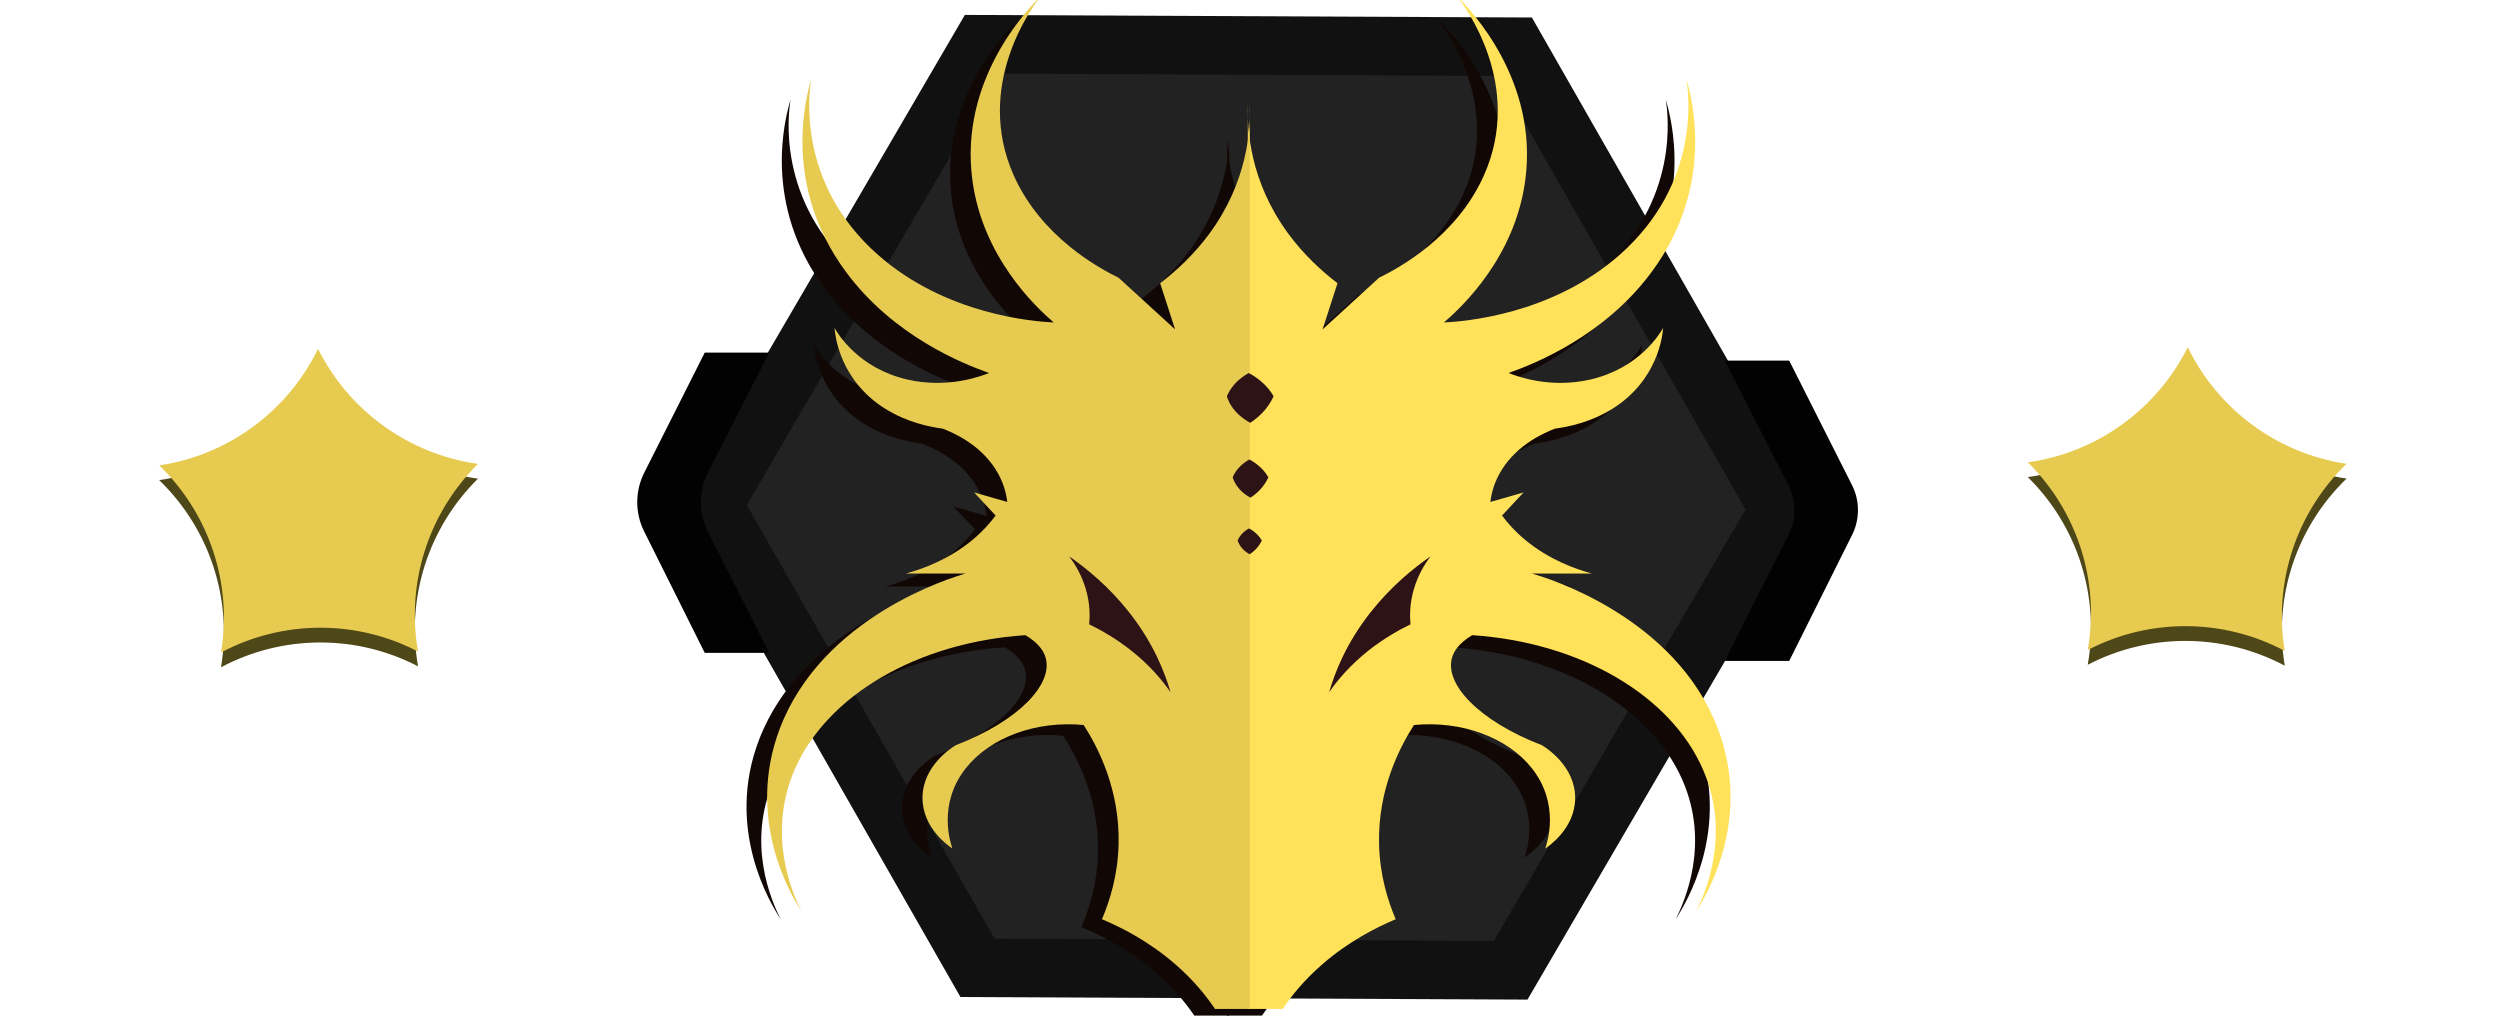 <?xml version="1.0" encoding="utf-8"?>
<!-- Generator: Adobe Illustrator 24.0.2, SVG Export Plug-In . SVG Version: 6.00 Build 0)  -->
<svg version="1.0" id="Слой_1" xmlns="http://www.w3.org/2000/svg" xmlns:xlink="http://www.w3.org/1999/xlink" x="0px" y="0px" width="32px" height="13px"
	 viewBox="0 0 32 13" enable-background="new 0 0 32 13" xml:space="preserve">
<g id="_x34__-_1">
	<polygon fill="#222222" stroke="#111111" stroke-width="0.75" stroke-miterlimit="10" points="19.337,12.419 
		12.512,12.388 9.126,6.462 12.565,0.567 19.39,0.598 22.776,6.524 	"/>
	<g>
		<path fill="#110705" d="M15.707,1.582c-0.011,0.325,0.027,0.98,0.518,1.638
			c0.202,0.27,0.431,0.475,0.63,0.625c-0.064,0.194-0.128,0.389-0.191,0.583
			l0.723-0.652c0.246-0.119,0.987-0.51,1.34-1.286
			c0.519-1.141-0.244-2.141-0.34-2.263c0.173,0.17,1.04,1.058,0.872,2.315
			c-0.13,0.972-0.804,1.598-1.042,1.8c0.251-0.013,1.379-0.094,2.254-0.857
			c1.044-0.911,0.877-2.053,0.85-2.212c0.069,0.229,0.375,1.343-0.447,2.435
			c-0.606,0.805-1.49,1.154-1.829,1.271c0.104,0.042,0.527,0.199,1.042,0.083
			c0.635-0.143,0.898-0.586,0.936-0.652c-0.008,0.099-0.068,0.66-0.649,1.019
			c-0.277,0.171-0.564,0.228-0.733,0.25c-0.13,0.048-0.474,0.194-0.68,0.514
			c-0.103,0.159-0.137,0.309-0.149,0.411c0.142-0.04,0.283-0.08,0.425-0.12
			l-0.276,0.291c0.071,0.094,0.167,0.202,0.298,0.309
			c0.305,0.25,0.642,0.367,0.85,0.423c-0.255,0-0.51,0-0.765,0
			c0.183,0.052,1.837,0.543,2.381,1.961c0.44,1.146-0.15,2.104-0.276,2.297
			c0.117-0.232,0.443-0.968,0.085-1.783c-0.414-0.941-1.575-1.607-2.955-1.697
			c-0.175,0.104-0.233,0.206-0.255,0.274c-0.11,0.335,0.334,0.806,1.148,1.114
			c0.038,0.022,0.428,0.257,0.425,0.669c-0.002,0.381-0.338,0.606-0.383,0.634
			c0.028-0.078,0.189-0.562-0.17-1.012c-0.314-0.392-0.901-0.604-1.51-0.547
			c-0.178,0.273-0.465,0.809-0.447,1.507c0.01,0.39,0.113,0.713,0.213,0.943
			c-0.25,0.103-0.599,0.278-0.936,0.566C16.427,12.637,16.264,12.838,16.153,13
			c-0.149,0-0.298,0-0.447,0V1.582z"/>
		<path fill="#110705" d="M15.734,1.582c0.011,0.325-0.027,0.98-0.518,1.638
			c-0.202,0.27-0.431,0.475-0.63,0.625c0.064,0.194,0.128,0.389,0.191,0.583
			l-0.723-0.652c-0.246-0.119-0.987-0.51-1.34-1.286
			c-0.519-1.141,0.244-2.141,0.34-2.263c-0.173,0.17-1.04,1.058-0.872,2.315
			c0.13,0.972,0.804,1.598,1.042,1.8c-0.251-0.013-1.379-0.094-2.254-0.857
			c-1.044-0.911-0.877-2.053-0.85-2.212c-0.069,0.229-0.375,1.343,0.447,2.435
			c0.606,0.805,1.49,1.154,1.829,1.271c-0.104,0.042-0.527,0.199-1.042,0.083
			c-0.635-0.143-0.898-0.586-0.936-0.652c0.008,0.099,0.068,0.66,0.649,1.019
			c0.277,0.171,0.564,0.228,0.733,0.25c0.13,0.048,0.474,0.194,0.68,0.514
			c0.103,0.159,0.137,0.309,0.149,0.411c-0.142-0.04-0.283-0.08-0.425-0.12
			l0.276,0.291c-0.071,0.094-0.167,0.202-0.298,0.309
			c-0.305,0.25-0.642,0.367-0.85,0.423c0.255,0,0.51,0,0.765,0
			c-0.183,0.052-1.837,0.543-2.381,1.961c-0.44,1.146,0.15,2.104,0.276,2.297
			c-0.117-0.232-0.443-0.968-0.085-1.783c0.414-0.941,1.575-1.607,2.955-1.697
			c0.175,0.104,0.233,0.206,0.255,0.274c0.11,0.335-0.334,0.806-1.148,1.114
			c-0.038,0.022-0.428,0.257-0.425,0.669c0.002,0.381,0.338,0.606,0.383,0.634
			c-0.028-0.078-0.189-0.562,0.17-1.012c0.314-0.392,0.901-0.604,1.51-0.547
			c0.178,0.273,0.465,0.809,0.447,1.507c-0.01,0.39-0.113,0.713-0.213,0.943
			c0.25,0.103,0.599,0.278,0.936,0.566C15.014,12.637,15.177,12.838,15.287,13
			c0.149,0,0.298,0,0.447,0V1.582z"/>
		<path fill="#110705" d="M15.439,5.272c0.016-0.039,0.043-0.09,0.089-0.142
			c0.065-0.076,0.14-0.123,0.191-0.151c0.056,0.029,0.13,0.075,0.201,0.144
			C15.976,5.177,16.013,5.23,16.037,5.272c-0.025,0.055-0.067,0.129-0.141,0.206
			c-0.055,0.057-0.111,0.099-0.158,0.129c-0.048-0.025-0.121-0.07-0.186-0.142
			C15.485,5.39,15.454,5.317,15.439,5.272z"/>
		<path fill="#110705" d="M18.046,7.291c-0.221,0.151-0.507,0.38-0.765,0.703
			c-0.313,0.391-0.459,0.761-0.532,1.012c0.103-0.148,0.265-0.341,0.51-0.531
			c0.19-0.147,0.377-0.252,0.532-0.326c-0.011-0.106-0.012-0.263,0.043-0.446
			C17.888,7.52,17.977,7.381,18.046,7.291z"/>
		<path fill="#110705" d="M13.421,7.291c0.221,0.151,0.507,0.38,0.765,0.703
			c0.313,0.391,0.459,0.761,0.532,1.012c-0.103-0.148-0.265-0.341-0.51-0.531
			c-0.19-0.147-0.377-0.252-0.532-0.326c0.011-0.106,0.012-0.263-0.043-0.446
			C13.58,7.52,13.49,7.381,13.421,7.291z"/>
		<path fill="#110705" d="M15.514,6.293c0.013-0.03,0.033-0.068,0.068-0.109
			c0.05-0.058,0.107-0.094,0.146-0.115c0.043,0.022,0.1,0.057,0.154,0.11
			c0.042,0.041,0.071,0.082,0.089,0.114c-0.019,0.042-0.051,0.099-0.108,0.158
			c-0.042,0.043-0.085,0.076-0.121,0.099c-0.037-0.019-0.092-0.054-0.142-0.109
			C15.548,6.384,15.525,6.328,15.514,6.293z"/>
		<path fill="#110705" d="M15.577,7.089c0.008-0.02,0.023-0.046,0.046-0.074
			c0.034-0.039,0.073-0.064,0.099-0.078c0.029,0.015,0.068,0.039,0.104,0.075
			c0.029,0.028,0.048,0.055,0.06,0.077c-0.013,0.028-0.035,0.067-0.073,0.107
			c-0.028,0.029-0.058,0.051-0.082,0.067c-0.025-0.013-0.063-0.036-0.096-0.074
			C15.601,7.151,15.585,7.113,15.577,7.089z"/>
	</g>
	<g>
		<path fill="#FFE15A" d="M15.972,1.329c-0.011,0.33,0.027,0.994,0.518,1.662
			c0.202,0.274,0.431,0.482,0.63,0.634c-0.064,0.197-0.128,0.394-0.191,0.591
			l0.723-0.661c0.246-0.12,0.987-0.518,1.34-1.305
			c0.519-1.158-0.244-2.172-0.34-2.296c0.173,0.173,1.04,1.074,0.872,2.348
			c-0.13,0.986-0.804,1.621-1.042,1.826c0.251-0.013,1.379-0.095,2.254-0.87
			c1.044-0.924,0.877-2.083,0.85-2.244c0.069,0.232,0.375,1.362-0.447,2.47
			c-0.606,0.817-1.49,1.171-1.829,1.29c0.104,0.042,0.527,0.202,1.042,0.085
			c0.635-0.145,0.898-0.595,0.936-0.661c-0.008,0.101-0.068,0.67-0.649,1.034
			c-0.277,0.173-0.564,0.232-0.733,0.254c-0.13,0.049-0.474,0.196-0.68,0.522
			c-0.103,0.162-0.137,0.313-0.149,0.417c0.142-0.041,0.283-0.081,0.425-0.122
			l-0.276,0.296c0.071,0.095,0.167,0.205,0.298,0.313
			c0.305,0.253,0.642,0.372,0.85,0.429c-0.255,0-0.51,0-0.765,0
			c0.183,0.052,1.837,0.551,2.381,1.989c0.44,1.163-0.15,2.134-0.276,2.331
			c0.117-0.235,0.443-0.982,0.085-1.809c-0.414-0.955-1.575-1.63-2.955-1.722
			c-0.175,0.105-0.233,0.209-0.255,0.278c-0.11,0.34,0.334,0.818,1.148,1.131
			c0.038,0.023,0.428,0.261,0.425,0.678c-0.002,0.386-0.338,0.614-0.383,0.644
			c0.028-0.079,0.189-0.57-0.17-1.026c-0.314-0.398-0.901-0.613-1.51-0.555
			c-0.178,0.277-0.465,0.821-0.447,1.529c0.01,0.396,0.113,0.723,0.213,0.957
			c-0.25,0.105-0.599,0.282-0.936,0.574c-0.237,0.205-0.4,0.409-0.51,0.574
			c-0.149,0-0.298,0-0.447,0V1.329z"/>
		<path fill="#E7CB51" d="M15.998,1.329c0.011,0.33-0.027,0.994-0.518,1.662
			c-0.202,0.274-0.431,0.482-0.63,0.634c0.064,0.197,0.128,0.394,0.191,0.591
			l-0.723-0.661c-0.246-0.12-0.987-0.518-1.34-1.305
			c-0.519-1.158,0.244-2.172,0.34-2.296c-0.173,0.173-1.04,1.074-0.872,2.348
			c0.13,0.986,0.804,1.621,1.042,1.826c-0.251-0.013-1.379-0.095-2.254-0.87
			c-1.044-0.924-0.877-2.083-0.85-2.244c-0.069,0.232-0.375,1.362,0.447,2.47
			c0.606,0.817,1.49,1.171,1.829,1.29c-0.104,0.042-0.527,0.202-1.042,0.085
			c-0.635-0.145-0.898-0.595-0.936-0.661c0.008,0.101,0.068,0.67,0.649,1.034
			c0.277,0.173,0.564,0.232,0.733,0.254c0.13,0.049,0.474,0.196,0.68,0.522
			c0.103,0.162,0.137,0.313,0.149,0.417c-0.142-0.041-0.283-0.081-0.425-0.122
			l0.276,0.296c-0.071,0.095-0.167,0.205-0.298,0.313
			c-0.305,0.253-0.642,0.372-0.85,0.429c0.255,0,0.51,0,0.765,0
			c-0.183,0.052-1.837,0.551-2.381,1.989c-0.44,1.163,0.15,2.134,0.276,2.331
			c-0.117-0.235-0.443-0.982-0.085-1.809c0.414-0.955,1.575-1.63,2.955-1.722
			c0.175,0.105,0.233,0.209,0.255,0.278c0.11,0.34-0.334,0.818-1.148,1.131
			c-0.038,0.023-0.428,0.261-0.425,0.678c0.002,0.386,0.338,0.614,0.383,0.644
			c-0.028-0.079-0.189-0.57,0.17-1.026c0.314-0.398,0.901-0.613,1.51-0.555
			c0.178,0.277,0.465,0.821,0.447,1.529c-0.01,0.396-0.113,0.723-0.213,0.957
			c0.25,0.105,0.599,0.282,0.936,0.574c0.237,0.205,0.4,0.409,0.51,0.574
			c0.149,0,0.298,0,0.447,0V1.329z"/>
		<path fill="#2D1216" d="M15.704,5.073c0.016-0.039,0.043-0.091,0.089-0.145
			c0.065-0.077,0.14-0.125,0.191-0.153c0.056,0.029,0.13,0.076,0.201,0.146
			c0.055,0.055,0.092,0.108,0.117,0.151c-0.025,0.055-0.067,0.131-0.141,0.209
			c-0.055,0.058-0.111,0.1-0.158,0.131c-0.048-0.026-0.121-0.071-0.186-0.144
			C15.749,5.193,15.718,5.12,15.704,5.073z"/>
		<path fill="#2D1216" d="M18.31,7.122c-0.221,0.153-0.507,0.386-0.765,0.713
			c-0.313,0.396-0.459,0.772-0.532,1.026c0.103-0.15,0.265-0.346,0.51-0.539
			c0.19-0.149,0.377-0.256,0.532-0.331c-0.011-0.107-0.012-0.267,0.043-0.452
			C18.152,7.355,18.241,7.214,18.31,7.122z"/>
		<path fill="#2D1216" d="M13.686,7.122c0.221,0.153,0.507,0.386,0.765,0.713
			c0.313,0.396,0.459,0.772,0.532,1.026c-0.103-0.15-0.265-0.346-0.51-0.539
			c-0.19-0.149-0.377-0.256-0.532-0.331c0.011-0.107,0.012-0.267-0.043-0.452
			C13.844,7.355,13.755,7.214,13.686,7.122z"/>
		<path fill="#2D1216" d="M15.778,6.11c0.013-0.03,0.033-0.069,0.068-0.111
			c0.05-0.059,0.107-0.096,0.146-0.117c0.043,0.022,0.1,0.058,0.154,0.112
			c0.042,0.042,0.071,0.083,0.089,0.116c-0.019,0.042-0.051,0.1-0.108,0.16
			c-0.042,0.044-0.085,0.077-0.121,0.1c-0.037-0.02-0.092-0.054-0.142-0.11
			C15.813,6.202,15.789,6.145,15.778,6.11z"/>
		<path fill="#2D1216" d="M15.842,6.918c0.008-0.02,0.023-0.047,0.046-0.075
			c0.034-0.04,0.073-0.065,0.099-0.079c0.029,0.015,0.068,0.039,0.104,0.076
			c0.029,0.029,0.048,0.056,0.06,0.078c-0.013,0.029-0.035,0.068-0.073,0.108
			c-0.028,0.03-0.058,0.052-0.082,0.068c-0.025-0.013-0.063-0.037-0.096-0.075
			C15.865,6.98,15.85,6.942,15.842,6.918z"/>
	</g>
	<path fill="#020203" d="M9.846,8.357H9.021L8.245,6.802
		c-0.118-0.237-0.118-0.516,0.002-0.753L9.021,4.513H9.846l-0.783,1.532
		C8.941,6.284,8.94,6.566,9.061,6.806L9.846,8.357z"/>
	<path fill="#020203" d="M22.077,8.46h0.825l0.805-1.613
		c0.1-0.201,0.1-0.437-0.001-0.637l-0.804-1.594H22.077l0.813,1.591
		c0.103,0.202,0.104,0.441,0.001,0.643L22.077,8.46z"/>
</g>
<g id="_x31__1_">
	<g>
		<path fill="#4E4718" d="M5.351,8.529c0,0-0,0-0,0l0,0
			C4.56,8.118,3.617,8.122,2.829,8.541l0,0c-0,0-0-0-0-0l0,0
			c0.147-0.88-0.149-1.775-0.791-2.395l0,0c-0-0-0-0,0-0
			l0,0c0.882-0.132,1.642-0.69,2.033-1.492l0,0c0-0,0-0,0,0l0,0
			c0.399,0.798,1.164,1.349,2.047,1.473l0,0c0,0,0,0,0,0l0,0
			C5.484,6.752,5.196,7.651,5.351,8.529L5.351,8.529z"/>
	</g>
	<g>
		<path fill="#4E4718" d="M26.723,8.509c-0,0-0,0,0,0l0,0
			c0.791-0.411,1.735-0.407,2.522,0.012l0,0c0,0,0,0,0,0l0,0
			c-0.147-0.88,0.149-1.775,0.791-2.395l0,0c0-0,0-0-0-0l0,0
			c-0.882-0.132-1.642-0.69-2.033-1.492l0,0c0-0-0-0-0,0l0,0
			c-0.399,0.798-1.164,1.349-2.047,1.473l0,0c-0,0-0,0-0,0
			l0,0C26.591,6.732,26.878,7.63,26.723,8.509L26.723,8.509z"/>
	</g>
</g>
<g id="_x31_">
	<g>
		<path fill="#E7CB51" d="M5.351,8.34c0,0-0,0-0,0l0,0
			C4.56,7.929,3.617,7.933,2.829,8.352l0,0c-0,0-0,0-0-0l0,0
			c0.147-0.88-0.149-1.775-0.791-2.395l0,0c-0-0-0-0,0-0
			l0,0c0.882-0.132,1.642-0.69,2.033-1.492l0,0c0-0,0-0,0,0l0,0
			C4.47,5.263,5.236,5.814,6.119,5.938l0,0c0,0,0,0,0,0l0,0
			C5.484,6.564,5.196,7.462,5.351,8.34L5.351,8.34z"/>
	</g>
	<g>
		<path fill="#E7CB51" d="M26.723,8.32c-0,0-0,0,0,0l0,0
			c0.791-0.411,1.735-0.407,2.522,0.012l0,0c0,0,0,0,0,0l0,0
			c-0.147-0.88,0.149-1.775,0.791-2.395l0,0c0-0,0-0-0-0l0,0
			c-0.882-0.132-1.642-0.69-2.033-1.492l0,0c0-0-0-0-0,0l0,0
			c-0.399,0.798-1.164,1.349-2.047,1.473l0,0c-0,0-0,0-0,0
			l0,0C26.591,6.543,26.878,7.442,26.723,8.32L26.723,8.32z"/>
	</g>
</g>
</svg>
